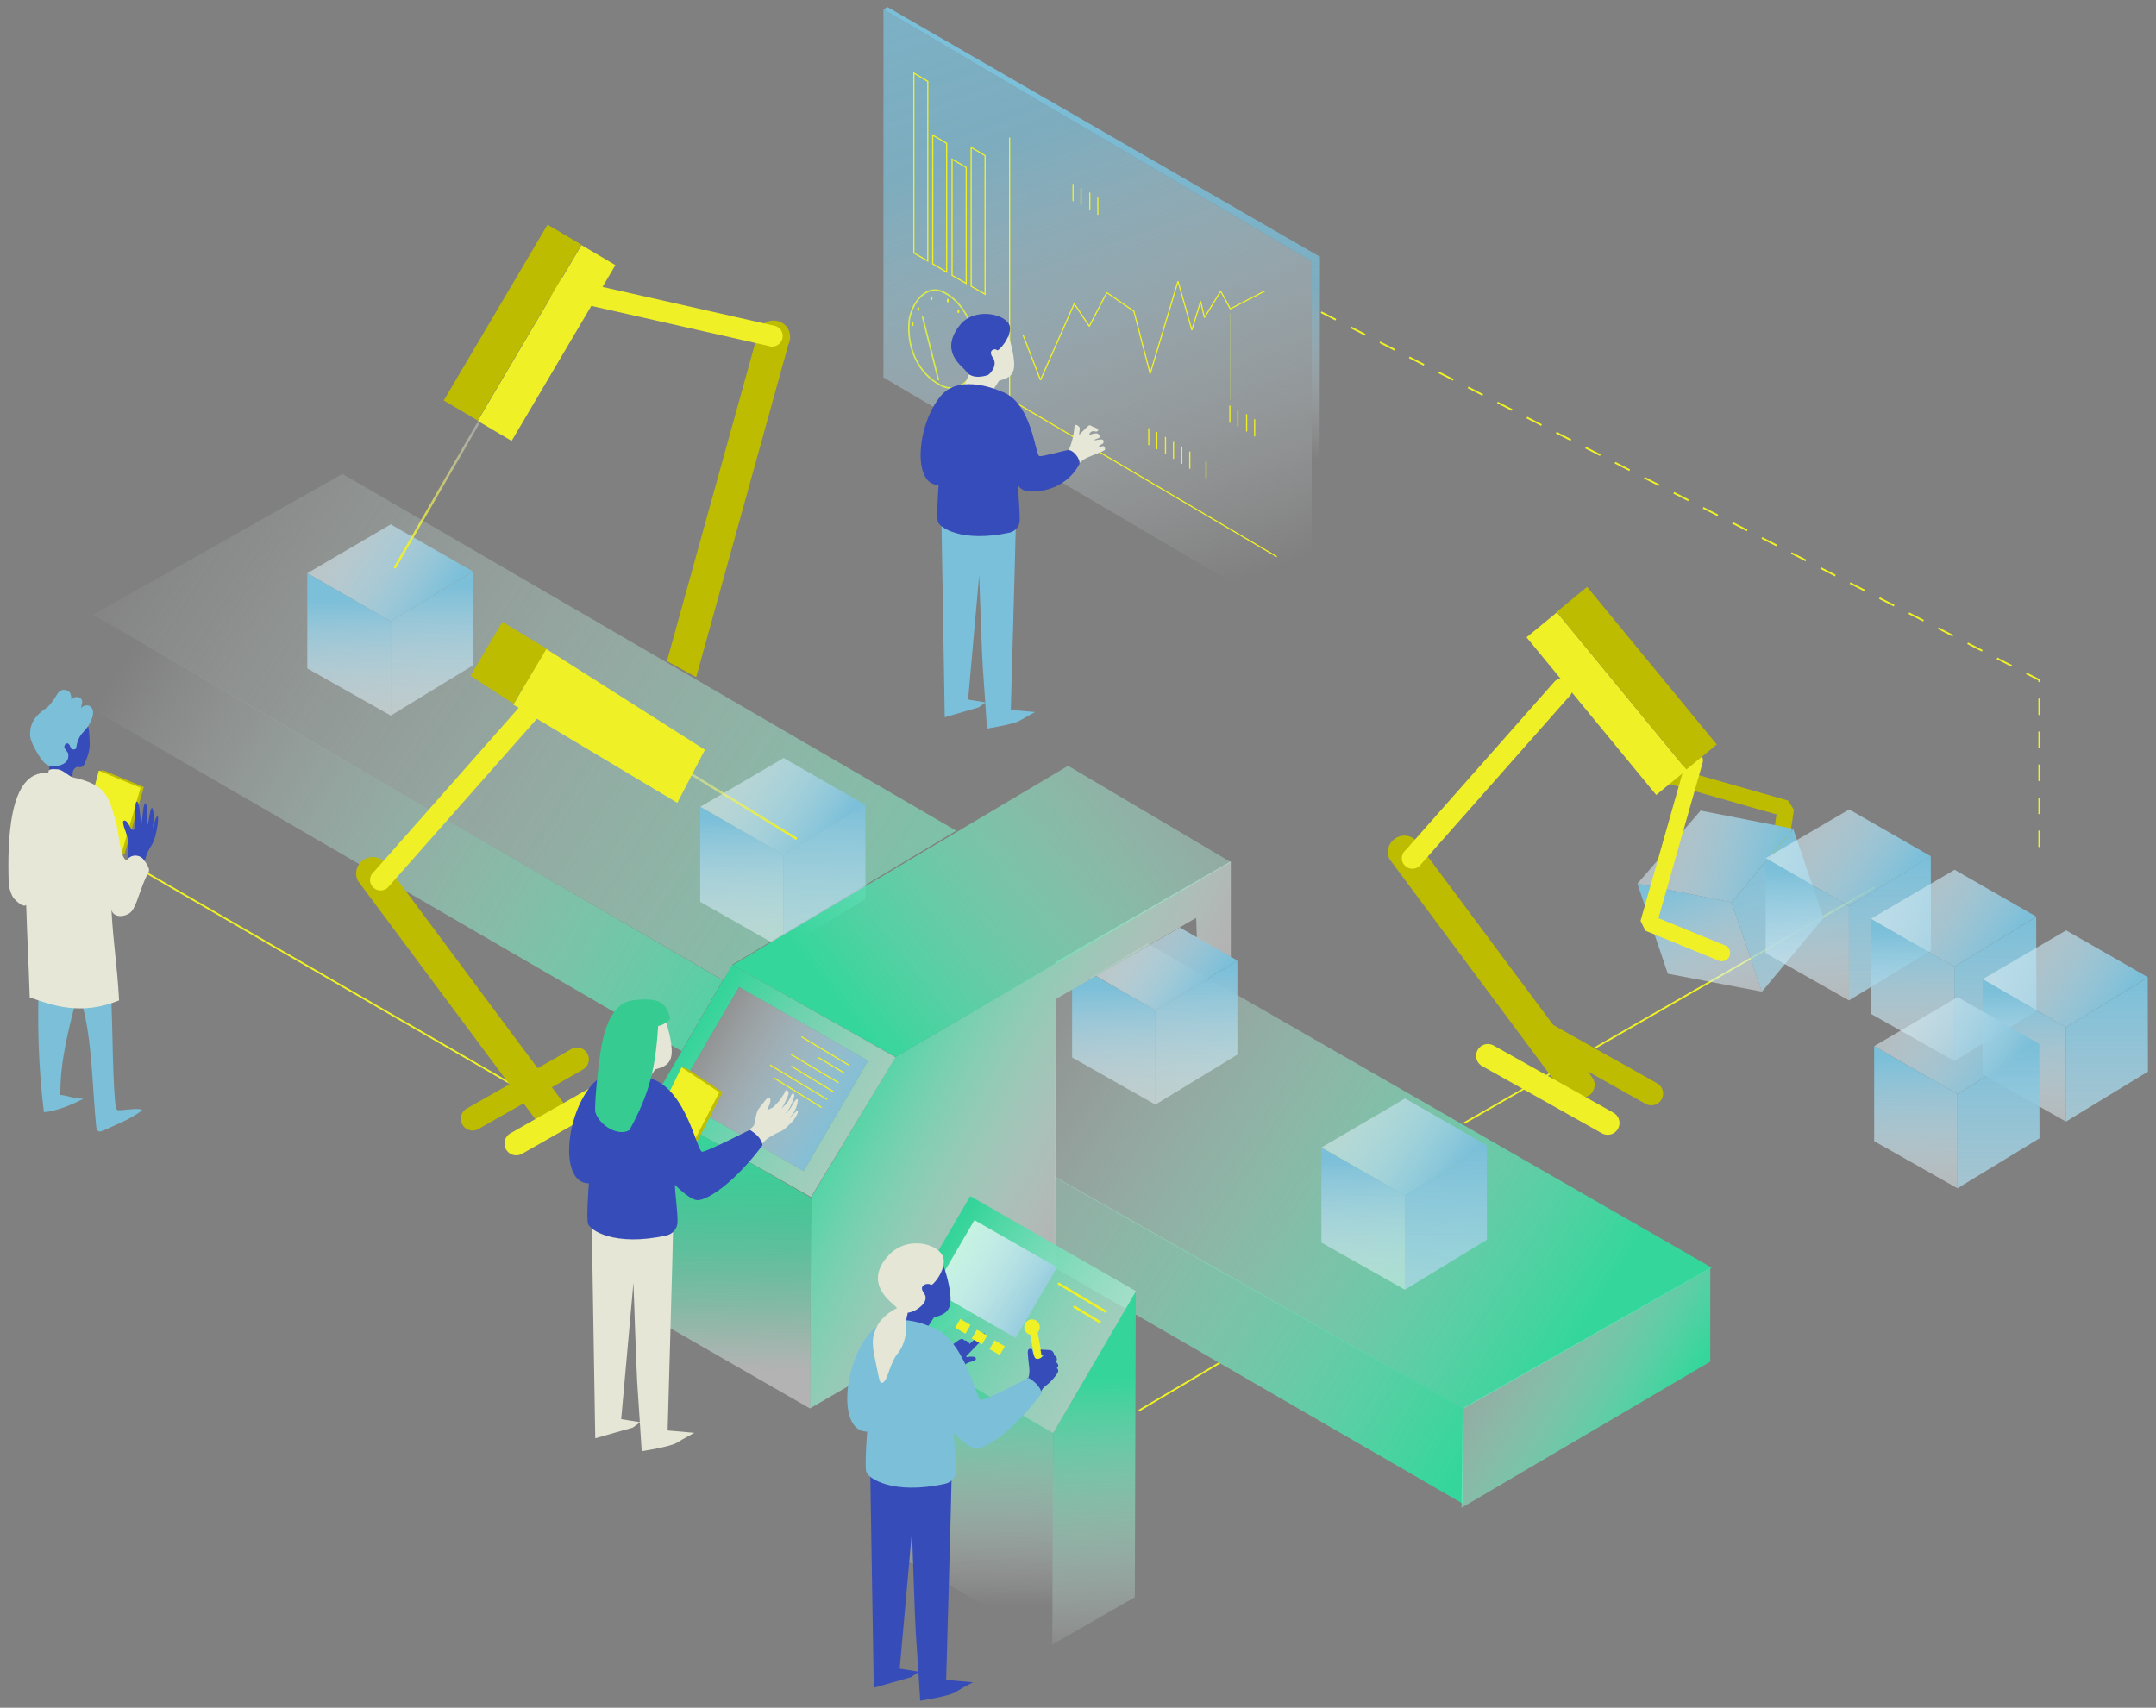 <?xml version="1.0" encoding="utf-8"?>
<!-- Generator: Adobe Illustrator 22.1.0, SVG Export Plug-In . SVG Version: 6.00 Build 0)  -->
<svg version="1.1" id="Calque_1" xmlns="http://www.w3.org/2000/svg" xmlns:xlink="http://www.w3.org/1999/xlink" x="0px" y="0px"
	 viewBox="0 0 914.2 724.3" style="enable-background:new 0 0 914.2 724.3;" xml:space="preserve">
<rect x="0" y="0" width="914.2" height="724.3" fill="#808080" stroke="none"/>
<style type="text/css">
	.st0{display:none;}
	.st1{display:inline;fill:#0C083C;}
	.st2{fill:url(#XMLID_2_);}
	.st3{fill:url(#XMLID_3_);}
	.st4{fill:none;stroke:#EFF126;stroke-width:0.5;stroke-miterlimit:10;}
	.st5{fill:none;stroke:#EFF126;stroke-width:0.5;stroke-linecap:round;stroke-linejoin:bevel;stroke-miterlimit:10;}
	.st6{fill:none;stroke:#D8EA4A;stroke-width:0.644;stroke-linecap:round;stroke-linejoin:bevel;stroke-miterlimit:10;}
	.st7{fill:none;stroke:#EFF126;stroke-width:0.75;stroke-miterlimit:10;}
	.st8{fill:none;stroke:#BDBC00;stroke-width:7;stroke-linecap:round;stroke-linejoin:bevel;stroke-miterlimit:10;}
	.st9{fill:url(#XMLID_4_);}
	.st10{fill:url(#XMLID_5_);}
	.st11{fill:url(#XMLID_6_);}
	.st12{fill:none;stroke:#EFF126;stroke-width:7;stroke-linecap:round;stroke-linejoin:bevel;stroke-miterlimit:10;}
	.st13{fill:url(#XMLID_7_);}
	.st14{fill:url(#XMLID_8_);}
	.st15{fill:url(#XMLID_9_);}
	.st16{fill:#BDBC00;}
	.st17{fill:#EFF126;}
	.st18{fill:url(#XMLID_10_);}
	.st19{fill:url(#XMLID_11_);}
	.st20{fill:url(#XMLID_12_);}
	.st21{fill:url(#XMLID_13_);}
	.st22{fill:url(#XMLID_14_);}
	.st23{fill:url(#XMLID_15_);}
	.st24{fill:url(#XMLID_16_);}
	.st25{fill:url(#XMLID_17_);}
	.st26{fill:url(#XMLID_18_);}
	.st27{fill:none;stroke:url(#XMLID_19_);stroke-linecap:round;stroke-miterlimit:10;}
	.st28{fill:#E5E6D5;}
	.st29{fill:url(#XMLID_20_);}
	.st30{fill:url(#XMLID_21_);}
	.st31{fill:none;stroke:url(#XMLID_22_);stroke-linecap:round;stroke-miterlimit:10;}
	.st32{fill:none;stroke:#EFF126;stroke-width:10;stroke-linecap:round;stroke-miterlimit:10;}
	.st33{fill:none;stroke:#BDBC00;stroke-width:10;stroke-linecap:round;stroke-miterlimit:10;}
	.st34{fill:url(#XMLID_23_);}
	.st35{fill:url(#XMLID_24_);}
	.st36{fill:url(#XMLID_25_);}
	.st37{fill:url(#XMLID_26_);}
	.st38{fill:url(#XMLID_27_);}
	.st39{fill:url(#XMLID_28_);}
	.st40{fill:url(#XMLID_29_);}
	.st41{fill:url(#XMLID_30_);}
	.st42{fill:url(#XMLID_31_);}
	.st43{fill:url(#XMLID_32_);}
	.st44{fill:url(#XMLID_33_);}
	.st45{fill:url(#XMLID_34_);}
	.st46{fill:url(#XMLID_35_);}
	.st47{fill:url(#XMLID_36_);}
	.st48{fill:url(#XMLID_37_);}
	.st49{fill:url(#XMLID_38_);}
	.st50{fill:url(#XMLID_39_);}
	.st51{fill:#BEBD00;}
	.st52{fill:#F0F226;}
	.st53{fill:#7BBFD9;}
	.st54{fill:#364CBA;}
	.st55{fill:#E6E7D6;}
	.st56{fill:#7BC0DA;}
	.st57{fill:none;stroke:#D8EA4A;stroke-width:0.1;stroke-miterlimit:10;}
	.st58{fill:none;stroke:#EFF126;stroke-width:0.5;stroke-linecap:round;stroke-miterlimit:10;}
	.st59{fill:url(#XMLID_40_);}
	.st60{fill:url(#XMLID_41_);}
	.st61{fill:url(#XMLID_42_);}
	.st62{fill:none;stroke:#EFF126;stroke-width:0.5;stroke-linecap:round;stroke-linejoin:round;stroke-miterlimit:10;}
	.st63{fill:#364CB9;}
	.st64{fill:#35CB91;}
	.st65{fill:url(#XMLID_43_);}
	.st66{fill:url(#XMLID_44_);}
	.st67{fill:url(#XMLID_45_);}
	.st68{fill:url(#XMLID_46_);}
	.st69{fill:none;stroke:#EFF126;stroke-width:1.005;stroke-linecap:round;stroke-linejoin:round;stroke-miterlimit:10;}
	.st70{fill:none;stroke:#EFF126;stroke-width:0.75;stroke-miterlimit:10;stroke-dasharray:7;}
</style>
<g id="Calque_3" class="st0">
	<rect id="XMLID_529_" x="-213" y="-37" class="st1" width="1252.2" height="889.3"/>
	<rect id="XMLID_398_" x="2582.4" y="-33" class="st1" width="1252.2" height="889.3"/>
	<rect id="XMLID_270_" x="1185.1" y="-23" class="st1" width="1252.2" height="889.3"/>
	<rect id="XMLID_140_" x="4383.3" y="83.7" class="st1" width="481.9" height="623.6"/>
</g>
<g id="Calque_1_1_">
	<g id="XMLID_2056_">
		<g id="XMLID_2057_">
			
				<linearGradient id="XMLID_2_" gradientUnits="userSpaceOnUse" x1="13711.666" y1="-78.685" x2="13882.669" y2="-557.055" gradientTransform="matrix(-1 0 0 1 14219.181 331.999)">
				<stop  offset="0" style="stop-color:#FFFFFF;stop-opacity:0"/>
				<stop  offset="0.413" style="stop-color:#7BBFD9;stop-opacity:0.7"/>
				<stop  offset="1" style="stop-color:#7BBFD9"/>
			</linearGradient>
			<polygon id="XMLID_2059_" class="st2" points="374.6,4 374.6,160.1 556.2,267 556.2,110.9 			"/>
			
				<linearGradient id="XMLID_3_" gradientUnits="userSpaceOnUse" x1="-12823.557" y1="-145.58" x2="-12810.81" y2="-292.266" gradientTransform="matrix(1 0 0 1 13286.05 331.999)">
				<stop  offset="0" style="stop-color:#FFFFFF;stop-opacity:0"/>
				<stop  offset="0.495" style="stop-color:#7BBFD9;stop-opacity:0.7"/>
				<stop  offset="1" style="stop-color:#7BBFD9"/>
			</linearGradient>
			<polygon id="XMLID_2058_" class="st3" points="376.3,3 559.7,108.9 559.4,265.1 556.2,267 556.2,110.9 374.6,4 			"/>
		</g>
		<g id="XMLID_2061_">
			<g id="XMLID_2041_">
				<g id="XMLID_2048_">
					<polygon id="XMLID_2049_" class="st4" points="393.4,34.5 387.5,31 387.5,107.3 393.4,110.7 					"/>
				</g>
				<g id="XMLID_2046_">
					<polygon id="XMLID_2047_" class="st4" points="401.4,60.8 395.5,57.3 395.5,111.9 401.4,115.4 					"/>
				</g>
				<g id="XMLID_2044_">
					<polygon id="XMLID_2045_" class="st4" points="409.7,71 403.7,67.5 403.7,116.8 409.7,120.2 					"/>
				</g>
				<g id="XMLID_2042_">
					<polygon id="XMLID_2043_" class="st4" points="417.7,66 411.8,62.5 411.8,121.4 417.7,124.8 					"/>
				</g>
			</g>
		</g>
	</g>
	<line id="XMLID_2072_" class="st5" x1="428.1" y1="58.5" x2="428.1" y2="178.7"/>
	<path id="XMLID_1853_" class="st6" d="M414.1,150.6c-0.3,8.4-6.6,17.5-15.6,12.6c-9.1-4.9-13.6-15.3-13.1-25.4
		c0-7.2,6.1-17.1,13.6-14.3C408.8,127.2,414.4,140.7,414.1,150.6z"/>
	<line id="XMLID_2082_" class="st7" x1="620.9" y1="476.3" x2="794.9" y2="376.3"/>
	<line id="XMLID_1871_" class="st7" x1="482.9" y1="598.3" x2="517.2" y2="578"/>
	<polyline id="XMLID_2331_" class="st8" points="707,328.6 757.2,342.9 752.7,373.3 	"/>
	<g id="XMLID_2326_">
		
			<linearGradient id="XMLID_4_" gradientUnits="userSpaceOnUse" x1="-383.232" y1="-176.308" x2="-441.093" y2="-137.315" gradientTransform="matrix(-0.947 0.321 0.321 0.947 378.513 641.529)">
			<stop  offset="0" style="stop-color:#FFFFFF;stop-opacity:0.4"/>
			<stop  offset="0.999" style="stop-color:#7BBFD9"/>
		</linearGradient>
		<polygon id="XMLID_2330_" class="st9" points="760.4,351.5 721.1,343.8 694.3,374.8 734.2,382.7 		"/>
		<g id="XMLID_2327_">
			
				<linearGradient id="XMLID_5_" gradientUnits="userSpaceOnUse" x1="-402.618" y1="-82.366" x2="-402.077" y2="-146.485" gradientTransform="matrix(-0.947 0.321 0.321 0.947 378.513 641.529)">
				<stop  offset="0" style="stop-color:#FFFFFF;stop-opacity:0.4"/>
				<stop  offset="1" style="stop-color:#7BBFD9"/>
			</linearGradient>
			<polygon id="XMLID_2329_" class="st10" points="694.3,374.8 707.2,413 747.1,420.6 734.2,382.7 			"/>
			
				<linearGradient id="XMLID_6_" gradientUnits="userSpaceOnUse" x1="-437.35" y1="-1.8" x2="-437.35" y2="-150.974" gradientTransform="matrix(-0.947 0.321 0.321 0.947 378.513 641.529)">
				<stop  offset="0" style="stop-color:#FFFFFF;stop-opacity:0.4"/>
				<stop  offset="1" style="stop-color:#7BBFD9"/>
			</linearGradient>
			<polygon id="XMLID_2328_" class="st11" points="760.4,351.6 773.2,389.3 747.1,420.6 734.2,382.7 			"/>
		</g>
	</g>
	<polyline id="XMLID_2312_" class="st12" points="730.1,404.2 699,391.5 718.6,322.5 	"/>
	
		<linearGradient id="XMLID_7_" gradientUnits="userSpaceOnUse" x1="54.944" y1="-135.46" x2="545.697" y2="186.606" gradientTransform="matrix(1 0 0 1 0 331.999)">
		<stop  offset="0" style="stop-color:#FFFFFF;stop-opacity:0"/>
		<stop  offset="1" style="stop-color:#35D69C"/>
	</linearGradient>
	<polyline id="XMLID_1777_" class="st13" points="405.5,352.3 310.7,409 306.7,415.8 39.5,260.7 145.2,201 404.9,352 	"/>
	
		<linearGradient id="XMLID_8_" gradientUnits="userSpaceOnUse" x1="405.986" y1="68.003" x2="665.214" y2="238.126" gradientTransform="matrix(1 0 0 1 0 331.999)">
		<stop  offset="0" style="stop-color:#FFFFFF;stop-opacity:0"/>
		<stop  offset="1" style="stop-color:#35D69C"/>
	</linearGradient>
	<polygon id="XMLID_1133_" class="st14" points="447.2,499.3 620.2,597.6 725.9,537.7 486.5,400.1 447.7,423.7 	"/>
	
		<linearGradient id="XMLID_9_" gradientUnits="userSpaceOnUse" x1="50.075" y1="-49.379" x2="335.538" y2="126.546" gradientTransform="matrix(1 0 0 1 0 331.999)">
		<stop  offset="0" style="stop-color:#FFFFFF;stop-opacity:0"/>
		<stop  offset="1" style="stop-color:#35D69C"/>
	</linearGradient>
	<polyline id="XMLID_1258_" class="st15" points="289,445.8 41.2,302 40.9,261.3 306.5,415.8 	"/>
	<line id="XMLID_1134_" class="st7" x1="295.5" y1="505.3" x2="30.7" y2="352"/>
	<g id="XMLID_1805_">
		<path id="XMLID_1806_" class="st16" d="M295.2,287.2l39.1-141.1c1.7-3.5,0.4-7.7-3.1-9.4c-3.4-1.7-7.7-0.4-9.4,3.1l-39,140.6
			L295.2,287.2z"/>
	</g>
	<g id="XMLID_1803_">
		<path id="XMLID_1804_" class="st17" d="M327.1,147c1.9,0.1,3.8-1,4.5-2.9c0.9-2.3-0.3-4.9-2.6-5.8l-93.4-21.1
			c-2.3-0.9-4.9,0.3-5.8,2.6s0.3,4.9,2.6,5.8l93.4,21.1C326.3,146.9,326.7,147,327.1,147z"/>
	</g>
	<g id="XMLID_1799_">
		
			<rect id="XMLID_1801_" x="188.5" y="137.1" transform="matrix(0.508 -0.861 0.861 0.508 -11.23 271.167)" class="st17" width="86.6" height="16.7"/>
		
			<rect id="XMLID_1800_" x="174.1" y="128.4" transform="matrix(0.508 -0.861 0.861 0.508 -10.836 254.521)" class="st16" width="86.6" height="16.7"/>
	</g>
	
		<linearGradient id="XMLID_10_" gradientUnits="userSpaceOnUse" x1="73.418" y1="-113.85" x2="15.558" y2="-74.857" gradientTransform="matrix(-1 0 0 1 202.337 331.999)">
		<stop  offset="0" style="stop-color:#FFFFFF;stop-opacity:0.4"/>
		<stop  offset="1" style="stop-color:#7BBFD9"/>
	</linearGradient>
	<polygon id="XMLID_4995_" class="st18" points="200.4,242.3 165.7,222.4 130.3,243.1 165.7,263.5 	"/>
	<g id="XMLID_4989_">
		
			<linearGradient id="XMLID_11_" gradientUnits="userSpaceOnUse" x1="54.011" y1="-19.93" x2="54.501" y2="-77.902" gradientTransform="matrix(-1 0 0 1 202.337 331.999)">
			<stop  offset="0" style="stop-color:#FFFFFF;stop-opacity:0.4"/>
			<stop  offset="1" style="stop-color:#7BBFD9"/>
		</linearGradient>
		<polygon id="XMLID_4991_" class="st19" points="130.3,243.1 130.3,283.5 165.7,303.5 165.7,263.5 		"/>
		
			<linearGradient id="XMLID_12_" gradientUnits="userSpaceOnUse" x1="19.287" y1="-17.03" x2="19.287" y2="-83.987" gradientTransform="matrix(-1 0 0 1 202.337 331.999)">
			<stop  offset="0" style="stop-color:#FFFFFF;stop-opacity:0.4"/>
			<stop  offset="1" style="stop-color:#7BBFD9"/>
		</linearGradient>
		<polygon id="XMLID_4990_" class="st20" points="200.4,242.4 200.4,282.3 165.7,303.5 165.7,263.5 		"/>
	</g>
	<g id="XMLID_1961_">
		
			<linearGradient id="XMLID_13_" gradientUnits="userSpaceOnUse" x1="-93.106" y1="-14.801" x2="-150.967" y2="24.192" gradientTransform="matrix(-1 0 0 1 202.337 331.999)">
			<stop  offset="0" style="stop-color:#FFFFFF;stop-opacity:0.4"/>
			<stop  offset="1" style="stop-color:#7BBFD9"/>
		</linearGradient>
		<polygon id="XMLID_1981_" class="st21" points="367,341.4 332.3,321.5 296.9,342.2 332.2,362.5 		"/>
		<g id="XMLID_1962_">
			
				<linearGradient id="XMLID_14_" gradientUnits="userSpaceOnUse" x1="-112.539" y1="79.101" x2="-111.998" y2="14.982" gradientTransform="matrix(-1 0 0 1 202.337 331.999)">
				<stop  offset="0" style="stop-color:#FFFFFF;stop-opacity:0.4"/>
				<stop  offset="1" style="stop-color:#7BBFD9"/>
			</linearGradient>
			<polygon id="XMLID_1980_" class="st22" points="296.9,342.2 296.9,382.5 332.2,402.5 332.2,362.5 			"/>
			
				<linearGradient id="XMLID_15_" gradientUnits="userSpaceOnUse" x1="-147.263" y1="112.667" x2="-147.263" y2="7.986" gradientTransform="matrix(-1 0 0 1 202.337 331.999)">
				<stop  offset="0" style="stop-color:#FFFFFF;stop-opacity:0.4"/>
				<stop  offset="1" style="stop-color:#7BBFD9"/>
			</linearGradient>
			<polygon id="XMLID_1979_" class="st23" points="366.9,341.4 367,381.3 332.2,402.5 332.2,362.5 			"/>
		</g>
	</g>
	<g id="XMLID_1983_">
		
			<linearGradient id="XMLID_16_" gradientUnits="userSpaceOnUse" x1="-263.234" y1="59.021" x2="-309.481" y2="90.187" gradientTransform="matrix(-1 0 0 1 202.337 331.999)">
			<stop  offset="0" style="stop-color:#FFFFFF;stop-opacity:0.4"/>
			<stop  offset="1" style="stop-color:#7BBFD9"/>
		</linearGradient>
		<polygon id="XMLID_2010_" class="st24" points="524.7,407.4 500.3,393.4 464.7,413.9 489.9,428.5 		"/>
		<g id="XMLID_1985_">
			
				<linearGradient id="XMLID_17_" gradientUnits="userSpaceOnUse" x1="-270.232" y1="144.318" x2="-269.743" y2="86.386" gradientTransform="matrix(-1 0 0 1 202.337 331.999)">
				<stop  offset="0" style="stop-color:#FFFFFF;stop-opacity:0.4"/>
				<stop  offset="1" style="stop-color:#7BBFD9"/>
			</linearGradient>
			<polygon id="XMLID_2009_" class="st25" points="454.6,419.7 454.6,448.5 489.9,468.5 489.9,428.5 464.6,414 			"/>
			
				<linearGradient id="XMLID_18_" gradientUnits="userSpaceOnUse" x1="-304.963" y1="148.032" x2="-304.963" y2="78.859" gradientTransform="matrix(-1 0 0 1 202.337 331.999)">
				<stop  offset="0" style="stop-color:#FFFFFF;stop-opacity:0.4"/>
				<stop  offset="1" style="stop-color:#7BBFD9"/>
			</linearGradient>
			<polygon id="XMLID_2008_" class="st26" points="524.7,407.4 524.7,447.3 489.9,468.5 489.9,428.5 			"/>
		</g>
	</g>
	
		<linearGradient id="XMLID_19_" gradientUnits="userSpaceOnUse" x1="2263.094" y1="-293.536" x2="2303.867" y2="-293.536" gradientTransform="matrix(-0.997 7.863928e-02 7.863928e-02 0.997 2484.535 323.255)">
		<stop  offset="0" style="stop-color:#FFFFFF;stop-opacity:0.3"/>
		<stop  offset="5.071437e-02" style="stop-color:#FDFEE9;stop-opacity:0.336"/>
		<stop  offset="0.184" style="stop-color:#FAFAB6;stop-opacity:0.429"/>
		<stop  offset="0.32" style="stop-color:#F6F78A;stop-opacity:0.524"/>
		<stop  offset="0.455" style="stop-color:#F4F566;stop-opacity:0.619"/>
		<stop  offset="0.591" style="stop-color:#F2F34A;stop-opacity:0.714"/>
		<stop  offset="0.727" style="stop-color:#F0F236;stop-opacity:0.809"/>
		<stop  offset="0.863" style="stop-color:#EFF12A;stop-opacity:0.904"/>
		<stop  offset="1" style="stop-color:#EFF126"/>
	</linearGradient>
	<line id="XMLID_1802_" class="st27" x1="202.6" y1="179.8" x2="167.5" y2="240.6"/>
	<path id="XMLID_6830_" class="st28" d="M406.9,450.9"/>
	
		<linearGradient id="XMLID_20_" gradientUnits="userSpaceOnUse" x1="466.702" y1="167.578" x2="360.814" y2="110.661" gradientTransform="matrix(1 0 0 1 0 331.999)">
		<stop  offset="1.622404e-04" style="stop-color:#FFFFFF;stop-opacity:0.4"/>
		<stop  offset="1" style="stop-color:#35D69C"/>
	</linearGradient>
	<polygon id="XMLID_2013_" class="st29" points="447.8,407.9 447.8,408.5 379.7,448.3 343.9,508 343.5,597.3 447.4,537.1 
		447.7,423.7 507.2,389.3 507.5,397.6 521.9,405.8 521.9,365.3 	"/>
	
		<linearGradient id="XMLID_21_" gradientUnits="userSpaceOnUse" x1="572.958" y1="-68.198" x2="361.067" y2="99.167" gradientTransform="matrix(1 0 0 1 0 331.999)">
		<stop  offset="0" style="stop-color:#FFFFFF;stop-opacity:0"/>
		<stop  offset="1" style="stop-color:#35D69C"/>
	</linearGradient>
	<polygon id="XMLID_2011_" class="st30" points="310.7,409.3 452.9,324.8 522,365.7 379.7,448.3 	"/>
	<g id="XMLID_1110_">
		<g id="XMLID_1112_">
			<path id="XMLID_1122_" class="st16" d="M241.7,471.5l-77.4-104c-1.7-3.5-5.8-5-9.3-3.3s-5,5.8-3.3,9.3l77.1,103.6L241.7,471.5z"
				/>
		</g>
		
			<linearGradient id="XMLID_22_" gradientUnits="userSpaceOnUse" x1="1934.716" y1="-1157.159" x2="1975.481" y2="-1157.159" gradientTransform="matrix(5.112302e-02 0.999 0.999 -5.112302e-02 1363.253 -1674.539)">
			<stop  offset="0" style="stop-color:#FFFFFF;stop-opacity:0.3"/>
			<stop  offset="5.071437e-02" style="stop-color:#FDFEE9;stop-opacity:0.336"/>
			<stop  offset="0.184" style="stop-color:#FAFAB6;stop-opacity:0.429"/>
			<stop  offset="0.32" style="stop-color:#F6F78A;stop-opacity:0.524"/>
			<stop  offset="0.455" style="stop-color:#F4F566;stop-opacity:0.619"/>
			<stop  offset="0.591" style="stop-color:#F2F34A;stop-opacity:0.714"/>
			<stop  offset="0.727" style="stop-color:#F0F236;stop-opacity:0.809"/>
			<stop  offset="0.863" style="stop-color:#EFF12A;stop-opacity:0.904"/>
			<stop  offset="1" style="stop-color:#EFF126"/>
		</linearGradient>
		<line id="XMLID_1123_" class="st31" x1="277.6" y1="318.8" x2="337.5" y2="355.6"/>
		<g id="XMLID_2015_">
			<path id="XMLID_2016_" class="st17" d="M157.6,370.8c-1,1.6-1,3.8,0.4,5.3c1.6,1.9,4.4,2.1,6.3,0.5l63.4-71.8
				c1.9-1.6,2.1-4.4,0.5-6.3s-4.4-2.1-6.3-0.5l-63.4,71.8C158.1,370.1,157.8,370.4,157.6,370.8z"/>
		</g>
		<polygon id="XMLID_1982_" class="st17" points="217.7,298.9 287.2,340.5 298.9,318 231.4,275.1 		"/>
		<polygon id="XMLID_2012_" class="st16" points="217.8,298.5 199.5,286.6 213,263.8 231.8,275.1 		"/>
		<line id="XMLID_1131_" class="st32" x1="218.9" y1="485" x2="263.2" y2="459.8"/>
		<line id="XMLID_1132_" class="st33" x1="200.4" y1="474.5" x2="244.7" y2="449.3"/>
	</g>
	
		<linearGradient id="XMLID_23_" gradientUnits="userSpaceOnUse" x1="321.935" y1="104.976" x2="619.347" y2="288.264" gradientTransform="matrix(1 0 0 1 0 331.999)">
		<stop  offset="0" style="stop-color:#FFFFFF;stop-opacity:0"/>
		<stop  offset="1" style="stop-color:#35D69C"/>
	</linearGradient>
	<polygon id="XMLID_1775_" class="st34" points="447.1,537.6 620.2,637.7 620.2,597.3 447.2,499 	"/>
	
		<linearGradient id="XMLID_24_" gradientUnits="userSpaceOnUse" x1="595.949" y1="209.456" x2="702.709" y2="275.249" gradientTransform="matrix(1 0 0 1 0 331.999)">
		<stop  offset="0" style="stop-color:#FFFFFF;stop-opacity:0"/>
		<stop  offset="1" style="stop-color:#35D69C"/>
	</linearGradient>
	<polygon id="XMLID_1849_" class="st35" points="620.2,597.3 619.7,639.5 725.2,577.5 725.2,537.7 	"/>
	<line id="XMLID_2073_" class="st5" x1="420.7" y1="164.9" x2="541.2" y2="236"/>
	<polyline id="XMLID_1816_" class="st5" points="433.8,142.1 441.2,161.2 455.5,128.8 461.9,138.4 469.3,124.1 480.8,132 
		487.7,158.5 499.5,119.3 505.4,140 509.1,127.8 510.7,134.7 517.6,123.5 521.7,131 536.2,123.5 	"/>
	<g id="XMLID_1135_">
		
			<linearGradient id="XMLID_25_" gradientUnits="userSpaceOnUse" x1="-356.602" y1="129.68" x2="-414.463" y2="168.673" gradientTransform="matrix(-1 0 0 1 202.337 331.999)">
			<stop  offset="0" style="stop-color:#FFFFFF;stop-opacity:0.4"/>
			<stop  offset="0.999" style="stop-color:#7BBFD9"/>
		</linearGradient>
		<polygon id="XMLID_1254_" class="st36" points="630.5,485.8 595.8,465.9 560.3,486.7 595.7,507 		"/>
		<g id="XMLID_1136_">
			
				<linearGradient id="XMLID_26_" gradientUnits="userSpaceOnUse" x1="-375.989" y1="223.594" x2="-375.448" y2="159.475" gradientTransform="matrix(-1 0 0 1 202.337 331.999)">
				<stop  offset="0" style="stop-color:#FFFFFF;stop-opacity:0.4"/>
				<stop  offset="1" style="stop-color:#7BBFD9"/>
			</linearGradient>
			<polygon id="XMLID_1232_" class="st37" points="560.3,486.7 560.3,527 595.7,547 595.7,507 			"/>
			
				<linearGradient id="XMLID_27_" gradientUnits="userSpaceOnUse" x1="-410.763" y1="304.16" x2="-410.763" y2="154.986" gradientTransform="matrix(-1 0 0 1 202.337 331.999)">
				<stop  offset="0" style="stop-color:#FFFFFF;stop-opacity:0.4"/>
				<stop  offset="1" style="stop-color:#7BBFD9"/>
			</linearGradient>
			<polygon id="XMLID_1231_" class="st38" points="630.4,485.9 630.5,525.8 595.7,547 595.7,507 			"/>
		</g>
	</g>
	<g id="XMLID_1779_">
		
			<linearGradient id="XMLID_28_" gradientUnits="userSpaceOnUse" x1="-544.933" y1="7.017" x2="-602.793" y2="46.01" gradientTransform="matrix(-1 0 0 1 202.337 331.999)">
			<stop  offset="0" style="stop-color:#FFFFFF;stop-opacity:0.4"/>
			<stop  offset="0.999" style="stop-color:#7BBFD9"/>
		</linearGradient>
		<polygon id="XMLID_1786_" class="st39" points="818.8,363.2 784.1,343.3 748.7,364 784,384.3 		"/>
		<g id="XMLID_1780_">
			
				<linearGradient id="XMLID_29_" gradientUnits="userSpaceOnUse" x1="-564.339" y1="100.927" x2="-563.798" y2="36.808" gradientTransform="matrix(-1 0 0 1 202.337 331.999)">
				<stop  offset="0" style="stop-color:#FFFFFF;stop-opacity:0.4"/>
				<stop  offset="1" style="stop-color:#7BBFD9"/>
			</linearGradient>
			<polygon id="XMLID_1785_" class="st40" points="748.7,364 748.7,404.3 784,424.3 784,384.3 			"/>
			
				<linearGradient id="XMLID_30_" gradientUnits="userSpaceOnUse" x1="-599.063" y1="181.494" x2="-599.063" y2="32.319" gradientTransform="matrix(-1 0 0 1 202.337 331.999)">
				<stop  offset="0" style="stop-color:#FFFFFF;stop-opacity:0.4"/>
				<stop  offset="1" style="stop-color:#7BBFD9"/>
			</linearGradient>
			<polygon id="XMLID_1784_" class="st41" points="818.7,363.2 818.8,403.1 784,424.3 784,384.3 			"/>
		</g>
	</g>
	<g id="XMLID_1798_">
		
			<linearGradient id="XMLID_31_" gradientUnits="userSpaceOnUse" x1="-589.602" y1="32.68" x2="-647.463" y2="71.673" gradientTransform="matrix(-1 0 0 1 202.337 331.999)">
			<stop  offset="0" style="stop-color:#FFFFFF;stop-opacity:0.4"/>
			<stop  offset="0.999" style="stop-color:#7BBFD9"/>
		</linearGradient>
		<polygon id="XMLID_1810_" class="st42" points="863.5,388.8 828.8,368.9 793.3,389.7 828.7,410 		"/>
		<g id="XMLID_1807_">
			
				<linearGradient id="XMLID_32_" gradientUnits="userSpaceOnUse" x1="-608.989" y1="126.594" x2="-608.448" y2="62.475" gradientTransform="matrix(-1 0 0 1 202.337 331.999)">
				<stop  offset="0" style="stop-color:#FFFFFF;stop-opacity:0.4"/>
				<stop  offset="1" style="stop-color:#7BBFD9"/>
			</linearGradient>
			<polygon id="XMLID_1809_" class="st43" points="793.3,389.7 793.3,430 828.7,450 828.7,410 			"/>
			
				<linearGradient id="XMLID_33_" gradientUnits="userSpaceOnUse" x1="-643.763" y1="207.16" x2="-643.763" y2="57.986" gradientTransform="matrix(-1 0 0 1 202.337 331.999)">
				<stop  offset="0" style="stop-color:#FFFFFF;stop-opacity:0.4"/>
				<stop  offset="1" style="stop-color:#7BBFD9"/>
			</linearGradient>
			<polygon id="XMLID_1808_" class="st44" points="863.4,388.9 863.5,428.8 828.7,450 828.7,410 			"/>
		</g>
	</g>
	<g id="XMLID_1811_">
		
			<linearGradient id="XMLID_34_" gradientUnits="userSpaceOnUse" x1="-636.948" y1="58.327" x2="-694.809" y2="97.32" gradientTransform="matrix(-1 0 0 1 202.337 331.999)">
			<stop  offset="0" style="stop-color:#FFFFFF;stop-opacity:0.4"/>
			<stop  offset="0.999" style="stop-color:#7BBFD9"/>
		</linearGradient>
		<polygon id="XMLID_1870_" class="st45" points="910.8,414.5 876.1,394.6 840.7,415.3 876,435.7 		"/>
		<g id="XMLID_1812_">
			
				<linearGradient id="XMLID_35_" gradientUnits="userSpaceOnUse" x1="-656.338" y1="152.26" x2="-655.797" y2="88.141" gradientTransform="matrix(-1 0 0 1 202.337 331.999)">
				<stop  offset="0" style="stop-color:#FFFFFF;stop-opacity:0.4"/>
				<stop  offset="1" style="stop-color:#7BBFD9"/>
			</linearGradient>
			<polygon id="XMLID_1869_" class="st46" points="840.7,415.3 840.7,455.7 876,475.7 876,435.7 			"/>
			
				<linearGradient id="XMLID_36_" gradientUnits="userSpaceOnUse" x1="-691.063" y1="232.827" x2="-691.063" y2="83.652" gradientTransform="matrix(-1 0 0 1 202.337 331.999)">
				<stop  offset="0" style="stop-color:#FFFFFF;stop-opacity:0.4"/>
				<stop  offset="1" style="stop-color:#7BBFD9"/>
			</linearGradient>
			<polygon id="XMLID_1868_" class="st47" points="910.7,414.6 910.8,454.5 876,475.7 876,435.7 			"/>
		</g>
	</g>
	<g id="XMLID_2039_">
		
			<linearGradient id="XMLID_37_" gradientUnits="userSpaceOnUse" x1="-590.94" y1="86.672" x2="-648.801" y2="125.665" gradientTransform="matrix(-1 0 0 1 202.337 331.999)">
			<stop  offset="0" style="stop-color:#FFFFFF;stop-opacity:0.4"/>
			<stop  offset="0.999" style="stop-color:#7BBFD9"/>
		</linearGradient>
		<polygon id="XMLID_2052_" class="st48" points="864.8,442.8 830.1,422.9 794.7,443.7 830,464 		"/>
		<g id="XMLID_2040_">
			
				<linearGradient id="XMLID_38_" gradientUnits="userSpaceOnUse" x1="-610.339" y1="180.594" x2="-609.798" y2="116.475" gradientTransform="matrix(-1 0 0 1 202.337 331.999)">
				<stop  offset="0" style="stop-color:#FFFFFF;stop-opacity:0.4"/>
				<stop  offset="1" style="stop-color:#7BBFD9"/>
			</linearGradient>
			<polygon id="XMLID_2051_" class="st49" points="794.7,443.7 794.7,484 830,504 830,464 			"/>
			
				<linearGradient id="XMLID_39_" gradientUnits="userSpaceOnUse" x1="-645.063" y1="261.16" x2="-645.063" y2="111.986" gradientTransform="matrix(-1 0 0 1 202.337 331.999)">
				<stop  offset="0" style="stop-color:#FFFFFF;stop-opacity:0.4"/>
				<stop  offset="1" style="stop-color:#7BBFD9"/>
			</linearGradient>
			<polygon id="XMLID_2050_" class="st50" points="864.7,442.9 864.8,482.8 830,504 830,464 			"/>
		</g>
	</g>
	<path id="XMLID_2079_" class="st12" d="M682.7,389.5"/>
	<g id="XMLID_2081_">
		<g id="XMLID_1976_">
			<path id="XMLID_2080_" class="st16" d="M672.9,465.1c3.2-1.4,4.3-5.4,2.2-8.2l-1.1-1.5l-72.2-97c-1.7-3.5-5.8-5-9.3-3.3
				s-5,5.8-3.3,9.3l70.9,95.3l6.2,8.3L672.9,465.1L672.9,465.1z"/>
		</g>
		<g id="XMLID_1974_">
			<path id="XMLID_1975_" class="st17" d="M595.1,361.6c-1,1.6-1,3.8,0.4,5.3c1.6,1.9,4.4,2.1,6.3,0.5l63.4-71.8
				c1.9-1.6,2.1-4.4,0.5-6.3s-4.4-2.1-6.3-0.5L596,360.6C595.6,360.9,595.3,361.3,595.1,361.6z"/>
		</g>
		<line id="XMLID_1973_" class="st32" x1="630.9" y1="447.8" x2="681.7" y2="476.3"/>
		<line id="XMLID_1972_" class="st33" x1="649.4" y1="435.3" x2="700.2" y2="463.8"/>
	</g>
	<g id="XMLID_2084_">
		
			<rect id="XMLID_2311_" x="673.2" y="255.2" transform="matrix(0.772 -0.635 0.635 0.772 -34.466 500.772)" class="st17" width="16.7" height="86.6"/>
		
			<rect id="XMLID_2310_" x="686" y="244.4" transform="matrix(0.772 -0.635 0.635 0.772 -24.704 506.442)" class="st16" width="16.7" height="86.6"/>
	</g>
	<g id="XMLID_4194_">
		<g id="XMLID_4463_">
			<polygon id="XMLID_4994_" class="st51" points="49.7,364.3 52.9,361.9 61,333.8 44,326.8 41.9,326.9 			"/>
			<polygon id="XMLID_4993_" class="st52" points="59.6,334.1 41.9,326.9 34.4,354.9 51.6,361.8 			"/>
		</g>
		<g id="XMLID_4195_">
			<path id="XMLID_4461_" class="st53" d="M16.8,411.7c-1.2,20-0.6,40.1,1.8,60c5.1-0.3,12.3-3.3,16.8-5.7c-4,0-7.9-1.6-9.8-1.6
				c-0.1-14.7,3.4-27.2,6.9-41.4c2,1.6,2.7,4.3,3.3,6.8c3.3,14.3,3.5,33.4,5,48c0.1,0.7,0.2,1.5,0.8,1.9s1.5,0.1,2.2-0.2
				c5.8-2.7,11.4-4.7,16.5-8.6c-0.8-1.5-10.2,0.6-10.7-0.2c-0.5-0.8-0.6-1.7-0.7-2.6c-1.5-14.9-0.9-39.6-2.4-54.4
				c-0.1-1.4-0.3-2.8-1.2-3.9c-1.6-1.9-4.5-1.8-6.9-1.4c-7,1.1-14,2.6-20.9,4.4c0.6,0.2,1.1,0.5,1.7,0.7"/>
			<path id="XMLID_4460_" class="st54" d="M20.8,324.5c0.3,1.4,0.1,2.3-0.4,3.6c1.6,1.1,3.1,1.4,9.6,1.9c0.9-0.4,0.8-1.9,0.9-2.7
				c0.1-0.8,1-1.9,1.8-2c0.6-0.1,1.2,0.2,1.8,0c0.7-0.2,1.2-0.9,1.5-1.6c1.4-3.5,2.3-5.9,2-9.6c-0.1-1.6-0.1-5.9-1.2-7.1
				c-5,1.2-11.5,5.6-14.3,9.9c-1.3,2.1-2.3,4.4-2.1,6.9L20.8,324.5z"/>
			<path id="XMLID_4459_" class="st54" d="M53.8,365c0.5-1.2,0.1-3.1,0.5-5.4c0.3-1.8-0.2-4.6-0.9-6.5c-0.7-1.9-1-2.7-1.2-4.1
				c0-0.3-0.1-0.5,0.1-0.7c0.4-0.6,1.3-0.1,1.7,0.5c0.9,1.1,1.5,3,2.1,3.2s1.3-0.8,1.3-1.7c0.1-3.3-0.3-10,0.5-10.3
				c1.4-0.3,1.5,7,1.9,9.4c-0.1-0.2,0.2,0.2,0.1,0.1c0.7-2.5,0.7-8.7,1.7-8.8c1-0.1,1,7.3,0.9,9.2c0.7-1.2,1-7,1.9-7.2
				c0.9-0.1,0.9,6.2,0.3,8.8c0.7-1.9,1.3-5.5,2.1-5.2s-0.5,7.6-1.5,10.1c-1.5,3.8-2.8,3.2-4.3,10.6"/>
			<path id="XMLID_4457_" class="st53" d="M28.9,321.3c0.1-0.8,0.2-1.7-0.3-2.3c-0.5-0.6-1.1-1.3-1.3-2.1c-0.1-0.8,0.6-1.8,1.4-1.6
				c0.7,0.2,1,1,1.2,1.7s1,1,1.8,0.8c0.7-0.2,0.6-0.5,0.7-1.2c0.3-1.9,1-3.8,2.2-5.3c0.9-1.1,1.9-2,2.7-3.2c1-1.5,4-6.9,0.6-8.7
				c-1.1-0.6-3.2,0-3.5,1.1c-0.1-1.3,1.2-3.2-0.2-4.3c-1.6-1.3-3.4-0.3-3.9,0.8c-0.1-1.5-0.1-3.3-1.5-4c-1.5-0.7-3.4-0.9-4.9,2
				c-0.3,0.6-2.7,4.3-4.4,5.4c-4.5,3-7.1,6.5-6.7,11.9c0.2,2.4,2.9,7.1,4.3,9.1c1.4,2,2.7,3.6,5.7,3.6
				C27.4,324.8,28.8,322.6,28.9,321.3z"/>
			<path id="XMLID_4197_" class="st55" d="M49,348c1.4,4.8,1.8,14.7,4.3,16.8c0.5,0.4,0-0.1,1.7-1.2c1.9-1.3,4.7-0.8,6,1.1
				c3.7,5,1.9,4.9,0.6,8c-3,6.9-4,12.9-6.8,14.7c-3.5,2.2-7.6,1.1-7.6-2.3c1,17.2,2.3,22,3.3,39.2c-16,6.5-27.9,2.3-37.9-1.3
				c-0.5-15.7-1-23.5-1.5-39.2c-1.2,1.2-3.8-1.3-5-2.5s-2.3-4.7-2.4-6.3c-0.6-18.2,0-48.3,16.3-47.1c1.5,0.1-1.4-2.2,4.6-1.6
				c2,0.2,4.7,3,6.3,3.4C45.1,332.8,46,337.8,49,348z"/>
			<path id="XMLID_4196_" class="st55" d="M73.8,336.3"/>
		</g>
	</g>
	<path id="XMLID_1986_" class="st6" d="M397.9,161c-0.5-2-6.7-26.5-6.7-26.5"/>
	<ellipse id="XMLID_1984_" class="st17" cx="389.4" cy="131.1" rx="0.4" ry="0.8"/>
	<ellipse id="XMLID_1988_" class="st17" cx="387" cy="137.5" rx="0.4" ry="0.8"/>
	<ellipse id="XMLID_1989_" class="st17" cx="395" cy="126.5" rx="0.4" ry="0.8"/>
	<ellipse id="XMLID_1990_" class="st17" cx="401.9" cy="127.5" rx="0.4" ry="0.8"/>
	<ellipse id="XMLID_1991_" class="st17" cx="406.4" cy="132" rx="0.4" ry="0.8"/>
	<g id="XMLID_8533_">
		<path id="XMLID_8540_" class="st55" d="M456.6,197.7c2.3-3.2,4.7-3.7,9-5.5c0.5-0.2,3-1.1,3-1.6c0-0.7-0.4-1.5-1-1.4
			c-0.6,0.2-1.2,0.4-1.7,0.2c0.8-1,0.9-0.6,1.9-1.4c0.3-0.7,0.2-1.5-0.5-1.6c-1-0.2-2.4,0.4-3.4,0.3c0.7-0.8,2.9-0.6,2.3-1.9
			c-0.6-1.7-2.5-0.8-4.3-0.4c0.2-0.9,0.2-0.8,1-1.4c0.7-0.1,0.7-0.3,1.5,0c0.6,0.2,1.2-0.1,1.3-0.8c-1-1-1.8-0.8-3-1.6
			c-0.2-0.1-0.4-0.3-0.7-0.2c-0.3,0-0.5,0.2-0.7,0.4c-1.2,1-2.5,2.5-3.6,3.5c-0.4-0.4,0.5-2.1,0-3.1c-0.4-0.7-2-1.6-2.1-0.5
			c0,0.8-0.4,3.7-0.6,4.5c-0.2,0.7-1,4.9-2.7,6.8"/>
		<g id="XMLID_8534_">
			<path id="XMLID_8539_" class="st55" d="M425,139.9l1.7,0.1c0,0,2.4,6,3.1,11.5c0.9,6.4-0.6,8.6-6,9.9c-0.5,0.1-2.1,3.7-3.5,4.5
				c-2.1,1.3-6-0.7-11.4-2.5c0,0,2.3-5.1,2.7-6.7C412.1,154.9,421.7,141.4,425,139.9z"/>
			<path id="XMLID_8538_" class="st54" d="M418.8,159.1c0.9-0.3,4.5-4.1,2.2-7.4c-2.4-3.3,1.1-4.1,1.7-3.2s6.3-5.7,5.5-10
				c-1-5.3-14.8-8.5-21.1-0.7c-9.2,11.4,1.3,17.7,2.3,19.4C412,161.3,417.9,159.4,418.8,159.1z"/>
			<path id="XMLID_8537_" class="st56" d="M399.2,220.3l1.4,83.9L415,300l2.9-2.1l-7.4-1.2l4.7-52.8c0,0,1.2,35.1,1.5,38.6
				s1.8,26.5,1.8,26.5s11.2-1.8,13.6-3.2s6.8-3.8,6.8-3.8l-10.3-0.9c0,0,2.1-73.7,2.1-77.6S399.2,220.3,399.2,220.3z"/>
			<path id="XMLID_8536_" class="st55" d="M458.2,183.3"/>
			<path id="XMLID_8535_" class="st54" d="M398,205.7c-11.5,0-9.1-26.4,1.2-38.1c8.3-9.4,25-1.7,25-1.7
				c13.6,4.2,14.7,27.6,16.6,27.6c1.9,0,9.6-2.2,12-2.6c2.3-0.3,5.5,4,4.9,5.9c-6.3,11.7-18.4,11.9-21.7,11.6
				c-3.2-0.3-4.3-2.6-4.3-2.6c0,3.5,0.7,9.8,0.7,14.8c0,2.5-1.8,4.7-4.3,5.3c-20.3,4.4-29.8-2.2-30.4-4.6
				C397,218.6,398,205.7,398,205.7z"/>
		</g>
	</g>
	<line id="XMLID_1992_" class="st57" x1="521.7" y1="133" x2="521.7" y2="169.5"/>
	<line id="XMLID_2019_" class="st57" x1="487.7" y1="163" x2="487.7" y2="179"/>
	<line id="XMLID_1993_" class="st57" x1="455.7" y1="88" x2="455.7" y2="124.5"/>
	<g id="XMLID_9035_">
		<line id="XMLID_9067_" class="st58" x1="521.5" y1="172.2" x2="521.5" y2="179.1"/>
		<line id="XMLID_9066_" class="st58" x1="524.9" y1="173.9" x2="524.9" y2="180.7"/>
		<g id="XMLID_9063_">
		</g>
		<g id="XMLID_9060_">
		</g>
		<line id="XMLID_9059_" class="st58" x1="528.6" y1="175.9" x2="528.6" y2="182.8"/>
		<g id="XMLID_9056_">
		</g>
		<line id="XMLID_9055_" class="st58" x1="532" y1="178" x2="532" y2="184.9"/>
		<g id="XMLID_9052_">
		</g>
	</g>
	<g id="XMLID_1994_">
		<line id="XMLID_2018_" class="st58" x1="455" y1="78.2" x2="455" y2="85.1"/>
		<line id="XMLID_2017_" class="st58" x1="458.4" y1="79.9" x2="458.4" y2="86.7"/>
		<g id="XMLID_2006_">
		</g>
		<g id="XMLID_2003_">
		</g>
		<line id="XMLID_2002_" class="st58" x1="462.1" y1="81.9" x2="462.1" y2="88.8"/>
		<g id="XMLID_1999_">
		</g>
		<line id="XMLID_1998_" class="st58" x1="465.5" y1="84" x2="465.5" y2="90.9"/>
		<g id="XMLID_1995_">
		</g>
	</g>
	<g id="XMLID_1987_">
		<line id="XMLID_2036_" class="st58" x1="487.1" y1="181.8" x2="487.1" y2="188.6"/>
		<line id="XMLID_2035_" class="st58" x1="490.5" y1="183.4" x2="490.5" y2="190.3"/>
		<g id="XMLID_2034_">
		</g>
		<g id="XMLID_2032_">
		</g>
		<line id="XMLID_2024_" class="st58" x1="494.2" y1="185.5" x2="494.2" y2="192.4"/>
		<g id="XMLID_2022_">
		</g>
		<line id="XMLID_2021_" class="st58" x1="497.6" y1="187.6" x2="497.6" y2="194.4"/>
		<g id="XMLID_2020_">
		</g>
		<line id="XMLID_9051_" class="st58" x1="501.1" y1="189.6" x2="501.1" y2="196.5"/>
		<g id="XMLID_9048_">
		</g>
		<line id="XMLID_9047_" class="st58" x1="504.5" y1="191.7" x2="504.5" y2="198.6"/>
		<g id="XMLID_9044_">
		</g>
		<line id="XMLID_9039_" class="st58" x1="511.4" y1="195.8" x2="511.4" y2="202.7"/>
	</g>
	<g id="XMLID_2037_">
	</g>
	
		<linearGradient id="XMLID_40_" gradientUnits="userSpaceOnUse" x1="3553.296" y1="-8228.472" x2="3552.325" y2="-8127.589" gradientTransform="matrix(-1 0 0 -1 3862.434 -7647.307)">
		<stop  offset="0" style="stop-color:#FFFFFF;stop-opacity:0.4"/>
		<stop  offset="1.457322e-02" style="stop-color:#F7FDFB;stop-opacity:0.409"/>
		<stop  offset="0.101" style="stop-color:#CAF4E4;stop-opacity:0.461"/>
		<stop  offset="0.194" style="stop-color:#A2EBD0;stop-opacity:0.516"/>
		<stop  offset="0.291" style="stop-color:#80E4BF;stop-opacity:0.575"/>
		<stop  offset="0.395" style="stop-color:#65DEB2;stop-opacity:0.637"/>
		<stop  offset="0.506" style="stop-color:#4FDAA7;stop-opacity:0.704"/>
		<stop  offset="0.63" style="stop-color:#40D6A0;stop-opacity:0.778"/>
		<stop  offset="0.776" style="stop-color:#38D59B;stop-opacity:0.866"/>
		<stop  offset="1" style="stop-color:#35D49A"/>
	</linearGradient>
	<polygon id="XMLID_6843_" class="st59" points="343.9,508 343.5,597.4 275.8,558.5 275.7,468.9 	"/>
	
		<linearGradient id="XMLID_41_" gradientUnits="userSpaceOnUse" x1="1235.263" y1="102.212" x2="1165.138" y2="144.682" gradientTransform="matrix(-1 0 0 1 1523.743 331.999)">
		<stop  offset="3.744010e-04" style="stop-color:#FFFFFF;stop-opacity:0"/>
		<stop  offset="1" style="stop-color:#7BBFD9"/>
	</linearGradient>
	<polygon id="XMLID_1783_" class="st60" points="313.4,418.6 286.1,465.3 340.8,496.7 368.1,449.9 	"/>
	
		<linearGradient id="XMLID_42_" gradientUnits="userSpaceOnUse" x1="-685.542" y1="174.337" x2="-790.837" y2="105.496" gradientTransform="matrix(1 0 0 1 1086.053 331.999)">
		<stop  offset="0" style="stop-color:#FFFFFF;stop-opacity:0.5"/>
		<stop  offset="1" style="stop-color:#35D49A"/>
	</linearGradient>
	<path id="XMLID_1782_" class="st61" d="M310.5,409.2L275.6,469l68.3,38.7l35.8-59.3L310.5,409.2z M340.8,496.7l-54.7-31.4
		l27.3-46.7l54.7,31.3L340.8,496.7z"/>
	<g id="XMLID_6834_">
		<line id="XMLID_6840_" class="st62" x1="359.7" y1="451.6" x2="340" y2="439.8"/>
		<line id="XMLID_6839_" class="st62" x1="355.4" y1="459.1" x2="335.6" y2="447.3"/>
		<line id="XMLID_6838_" class="st62" x1="353.2" y1="462.9" x2="335.7" y2="452.3"/>
		<line id="XMLID_6837_" class="st62" x1="350.6" y1="466.2" x2="326.7" y2="451.8"/>
		<line id="XMLID_6836_" class="st62" x1="348.2" y1="469.6" x2="328.2" y2="457.2"/>
		<line id="XMLID_6835_" class="st62" x1="357.7" y1="454.9" x2="347.1" y2="448.6"/>
	</g>
	<path id="XMLID_6833_" class="st28" d="M319.6,477.4c-0.7,1.1-2.6,2-2.9,2.7c-0.6,1.6,2.1,6.1,4.8,6.2c1.1,0.1,2.4-2.6,4.8-4
		c1.3-0.7,3-1.8,4.4-2.3c0.6-0.2,1.8-0.9,2.4-1.5c1.2-1.2,1.8-1.7,3-2.9c0.6-0.6,2.9-4.1,2.1-4.5c-0.7-0.3-3.3,3.6-3.4,3
		c0-0.2,1.4-1.3,2.3-3.2c0.9-1.8,1.5-4.5,1.1-4.7c-0.8-0.4-2.1,2.3-2.8,3.5c-0.6,1.2-2.9,2.9-2.5,2.5c0.7-0.9,1.5-1.3,2.3-3
		c1.1-2.4,2.1-4.8,1.3-5.3c-0.9-0.5-1,1-2.1,2.9c-0.6,1.1-2.2,2.5-3,3.4c1-1.6,1.8-3.3,2.6-5.1c0.2-0.5,0.4-1,0.4-1.6
		c-0.1-0.6-0.5-1.1-1-1.1s-0.6,0.9-0.8,1.3c-1.4,2-2,3.2-2.8,3.9c-0.4,0.4-0.8,0.8-1.5,1.6c-0.6,0.7-2.9,1.7-2.9,1.4
		c-0.1-0.3,2.3-4.2,0.8-5c-0.9-0.5-2.8,2.7-4.2,4.3C320.4,471.5,320.2,476.5,319.6,477.4z"/>
	<path id="XMLID_6832_" class="st28" d="M279.3,429.8l1.9,0.2c0,0,2.6,6.6,3.4,12.6c0.9,7-0.7,9.4-6.6,10.9c-0.6,0.2-2.3,4-3.9,5
		c-2.3,1.4-6.6-0.8-12.5-2.8c0,0,2.5-5.6,3-7.3C265.2,446.3,275.6,431.4,279.3,429.8z"/>
	<path id="XMLID_6831_" class="st28" d="M250.9,518l1.5,92l15.9-4.5l3.2-2.3l-8.1-1.3l5.2-57.9c0,0,1.3,38.5,1.6,42.4
		c0.3,3.9,1.9,29.1,1.9,29.1s12.3-1.9,14.9-3.6c2.6-1.6,7.4-4.2,7.4-4.2l-11.3-1c0,0,2.3-80.9,2.3-85.1
		C285.5,517.5,250.9,518,250.9,518z"/>
	<g id="XMLID_1813_">
		<polygon id="XMLID_1815_" class="st51" points="289.4,491 293,489.2 306.4,463.2 291.1,453.1 289,452.7 		"/>
		<polygon id="XMLID_1814_" class="st52" points="305,463.3 289,452.7 276.2,478.7 291.8,488.9 		"/>
	</g>
	<path id="XMLID_6829_" class="st63" d="M249.7,501.9c-12.6,0-10-29,1.3-41.8c9.1-10.3,25.1-2.6,25.1-2.6c14.9,4.6,19.5,31,21.6,31
		c2.1,0,20.2-9.3,20.2-9.3c5.7,3.5,5.4,6.6,5.4,6.6c-13,17.2-24.2,23.6-27.8,23.2c-3.5-0.4-9.3-6.5-9.3-6.5c0,3.8,1.1,10.2,1.1,15.7
		c0,2.8-2,5.2-4.7,5.8c-22.3,4.9-32.7-2.4-33.3-5.1C248.6,516.1,249.7,501.9,249.7,501.9z"/>
	<path id="XMLID_6828_" class="st64" d="M279.5,424.9c-3.4-1.7-13-1.2-15.9,1.1c-5,3.7-7,10.5-8.2,15.8s-3.4,24.7-3,29.8
		c1.8,6,10,10.5,14.5,7.7c8.7-15.8,11-26.3,12.2-44.2c1.3,0.1,5.5-2.3,5-3.5C283.2,429.3,282.9,426.6,279.5,424.9z"/>
	<g id="XMLID_6818_">
	</g>
	<g id="XMLID_8848_">
		
			<linearGradient id="XMLID_43_" gradientUnits="userSpaceOnUse" x1="2054.402" y1="376.423" x2="2058.769" y2="253.406" gradientTransform="matrix(-1 0 0 1 2521.351 331.999)">
			<stop  offset="0" style="stop-color:#FFFFFF;stop-opacity:0"/>
			<stop  offset="1" style="stop-color:#35D49A"/>
		</linearGradient>
		<polygon id="XMLID_8869_" class="st65" points="481.2,677.4 446.2,697.5 446.6,607.8 481.6,547.6 		"/>
		
			<linearGradient id="XMLID_44_" gradientUnits="userSpaceOnUse" x1="4449.16" y1="-8328.406" x2="4448.176" y2="-8226.208" gradientTransform="matrix(-1 0 0 -1 4860.042 -7647.307)">
			<stop  offset="0" style="stop-color:#FFFFFF;stop-opacity:0"/>
			<stop  offset="1" style="stop-color:#35D49A"/>
		</linearGradient>
		<polygon id="XMLID_8868_" class="st66" points="446.6,607.7 446.3,697.5 376.5,657.3 376.4,567.4 		"/>
		<g id="XMLID_8849_">
			
				<linearGradient id="XMLID_45_" gradientUnits="userSpaceOnUse" x1="-1578.914" y1="275.024" x2="-1687.654" y2="203.931" gradientTransform="matrix(1 0 0 1 2083.661 331.999)">
				<stop  offset="0" style="stop-color:#FFFFFF;stop-opacity:0.5"/>
				<stop  offset="1" style="stop-color:#35D49A"/>
			</linearGradient>
			<polygon id="XMLID_8867_" class="st67" points="376.3,567.4 411.4,507.3 481.7,547.6 446.6,607.8 			"/>
			
				<linearGradient id="XMLID_46_" gradientUnits="userSpaceOnUse" x1="2116.483" y1="200.106" x2="2071.584" y2="227.298" gradientTransform="matrix(-1 0 0 1 2521.351 331.999)">
				<stop  offset="0" style="stop-color:#FFFFFF;stop-opacity:0.7"/>
				<stop  offset="1" style="stop-color:#7BBFD9"/>
			</linearGradient>
			<polygon id="XMLID_8866_" class="st68" points="395.7,547.4 413.2,517.5 448.2,537.5 430.7,567.5 			"/>
			<g id="XMLID_8855_">
				<g id="XMLID_8864_">
					<path id="XMLID_8865_" class="st17" d="M440.3,576.3c1.5-0.3,1.5-0.7,1.4-1.6l-2.3-13.1c-0.2-0.9-1-1.5-1.9-1.3s-1.5,1-1.3,1.9
						l2.3,13.1C438.6,576.2,438.7,576.7,440.3,576.3z"/>
				</g>
				<path id="XMLID_8863_" class="st63" d="M397.5,534.8l1.9,0.2c0,0,2.6,6.6,3.4,12.7c1,7.1-0.7,9.5-6.6,11c-0.6,0.2-2.3,4-3.9,5
					c-2.3,1.4-6.6-0.8-12.5-2.8c0,0,2.6-5.6,3-7.4C383.3,551.3,393.8,536.4,397.5,534.8z"/>
				<path id="XMLID_8861_" class="st63" d="M398.5,583.3c-0.3-0.2-0.9-1.7-1-2.1c-0.1-0.4,0.5-1.1,0.7-1.5c2.2-3.4,1.6-4.5,4.3-8.1
					c0.3-0.4,2-1.8,2.8-2.3c0,0,1.9-1.7,2.9-1.4c0.7,0.3,0.6,0.7,0.7,0.7c0.5-0.4,1.5,0.3,1.2,0.7c-0.1,0.1,1.2-0.1,0.9,0.8
					c1.9-1.7,5.9-5.3,6.6-4.5c1,1.1-4.9,6.3-7.4,9.1c-0.3,0.3-0.9,0.7-0.1,0.9c0.8-0.2,3.8-0.6,3.7,0.7c0,1.3-3.4,1-4.6,2.6
					c-1.7,2.2-5.7,5.1-5.7,5.1c-1.6,1.1-1.3,1.3-2.5,1C399.9,584.7,399.5,584.1,398.5,583.3z"/>
				<path id="XMLID_8860_" class="st63" d="M369,623.3l1.5,92.5l15.9-4.5l3.2-2.3l-8.1-1.3l5.2-58.2c0,0,1.3,38.7,1.6,42.6
					c0.3,3.9,1.9,29.2,1.9,29.2s12.3-1.9,14.9-3.6s7.5-4.2,7.5-4.2l-11.4-1c0,0,2.3-81.2,2.3-85.5C403.6,622.8,369,623.3,369,623.3z
					"/>
				<path id="XMLID_8859_" class="st28" d="M440.6,590.8"/>
				<path id="XMLID_8858_" class="st63" d="M436,584.5c0.3-0.9,0.5-1.8,0.5-2.9c0-2.5-1-7.4-0.6-8.9c0.2-0.7,1.6-1,1.8-0.2
					c0.2,0.7,0.8,3.5,1.5,3.7c0.6,0.2,1.1,0.3,2-0.2c0.8-0.5,1.3-1.2,1.3-1.2l-0.9-0.2l-0.4-2.2c0,0,3.6,0.1,4.4,0.3
					c0.9,0.3,1.4,1.3,1.4,2.2c1.2,0.3,1.3,1.4,1,2.5c-0.1,0.2,0,0.5,0.2,0.7c0.7,0.6,0.7,1.5-0.1,2.2c0.5,0.2,0.7,0.8,0.6,1.3
					s-0.4,1-0.7,1.4c-1.3,1.8-2.8,3.4-4.5,4.7c-0.5,0.4-0.9,0.7-1.3,1.2c-0.5,0.7-0.8,1.5-1.3,2.2c-0.1,0.1-0.1,0.2-0.2,0.2
					c-0.2,0.1-0.3,0-0.5-0.1c-2.1-1.3-2.7-4-4.3-5.8c-0.1-0.1-0.2-0.3-0.3-0.4c-0.1-0.2,0-0.4,0.2-0.6"/>
				<path id="XMLID_8857_" class="st53" d="M367.7,607.2c-12.7,0-10.1-29.1,1.3-42c9.2-10.3,25.3-2.6,25.3-2.6
					c15,4.6,19.5,31.2,21.7,31.2c2.1,0,20.2-9.4,20.2-9.4c5.7,3.6,5.4,6.6,5.4,6.6c-13,17.3-24.3,23.7-27.9,23.3
					c-3.6-0.4-9.3-6.6-9.3-6.6c0,3.8,1.1,10.2,1.1,15.8c0,2.8-2,5.2-4.7,5.8c-22.4,4.9-32.8-2.4-33.5-5.1
					C366.6,621.4,367.7,607.2,367.7,607.2z"/>
				<circle id="XMLID_8856_" class="st17" cx="437.6" cy="562.9" r="3.3"/>
				<path id="XMLID_1817_" class="st28" d="M387.1,556.2c1.1-0.3,7.5-3.9,4.7-7.7s2.1-4.5,2.8-3.6c0.7,1,6.5-6.1,5.5-11.1
					c-1.2-6.1-15-10.1-23.1-1.6c-11.7,12.3,1.7,20.5,3.1,22.3C383,558.1,386.1,556.5,387.1,556.2z"/>
				<path id="XMLID_1819_" class="st28" d="M384.3,564.2c-0.3,2.9-1.3,7.1-3.7,9.9c-2.4,2.8-4.1,9.1-4.6,10.1s-1.6,2.9-2.5,2.2
					c-0.5-0.4-0.9-2.3-1-2.9c-0.2-1-0.4-1.9-0.6-2.9c-0.8-4.3-2.6-10.2-1.4-14.4c1.4-4.6,2.3-5.7,5.8-8.9c0.7-0.6,4.2-2.7,5.1-3
					c0.9-0.3,2.7,0.4,3.2,1.1c0.5,0.8,0.3,1.8,0,2.7C384.1,559.7,384.3,564.2,384.3,564.2z"/>
			</g>
			<polygon id="XMLID_8854_" class="st17" points="419.6,572.2 421.7,568.5 426.1,571 423.9,574.7 			"/>
			<polygon id="XMLID_8853_" class="st17" points="412,567.7 414.2,564 418.6,566.4 416.4,570.2 			"/>
			<polygon id="XMLID_8852_" class="st17" points="405,563.1 407.2,559.4 411.5,561.9 409.4,565.7 			"/>
			<line id="XMLID_8851_" class="st69" x1="468.8" y1="556.3" x2="449" y2="544.5"/>
			<line id="XMLID_8850_" class="st69" x1="466.3" y1="560.7" x2="455.6" y2="554.3"/>
		</g>
	</g>
	<polyline id="XMLID_1776_" class="st70" points="560.2,132.4 864.7,288.4 864.7,360.4 	"/>
</g>
</svg>
